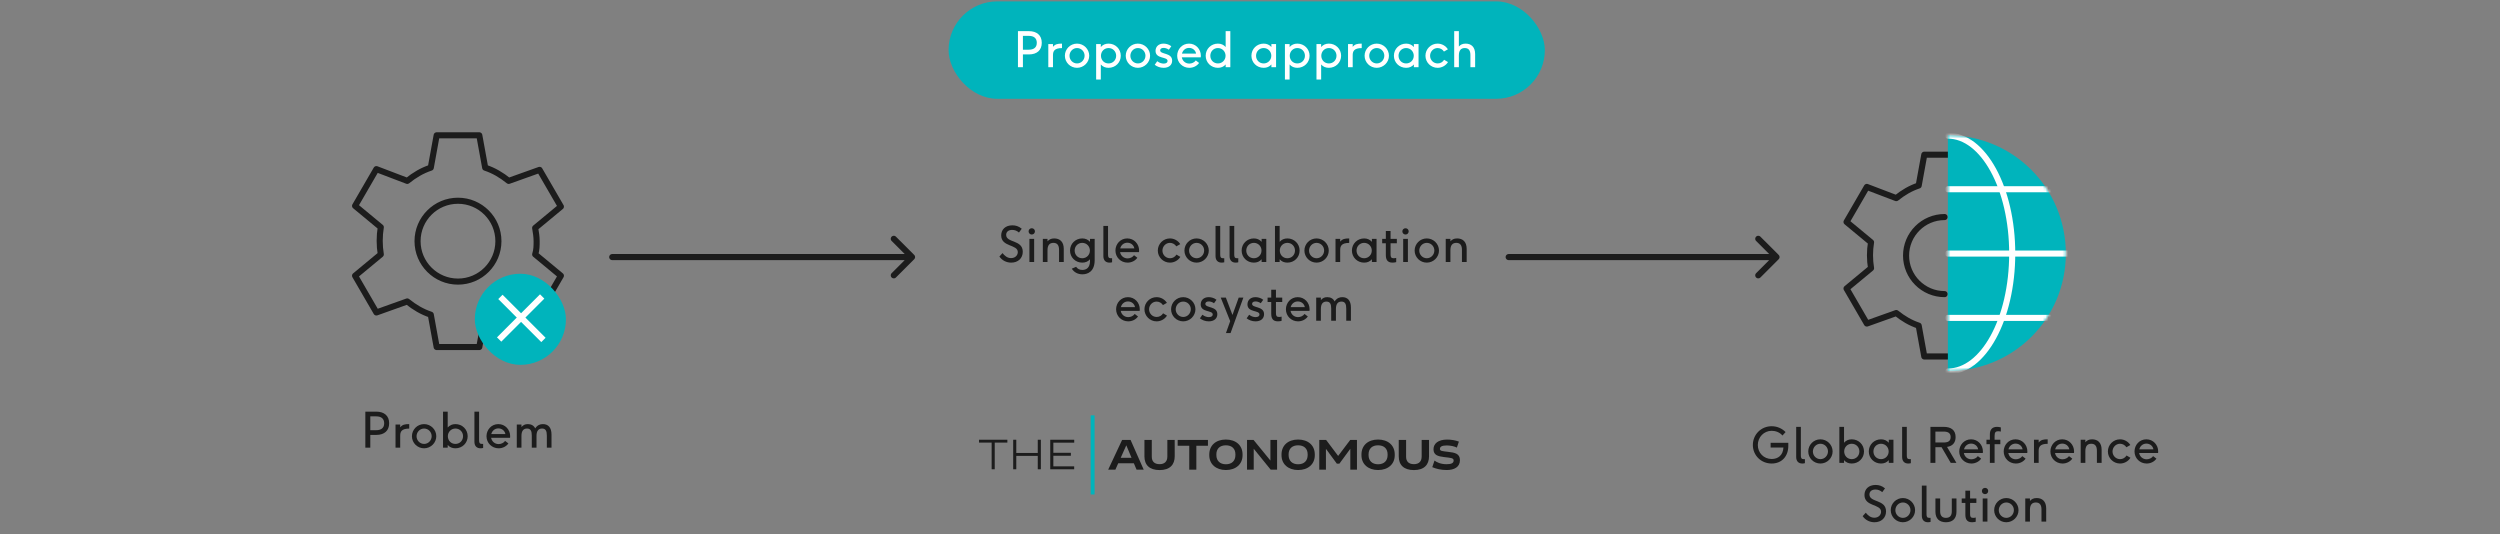 <?xml version="1.0" encoding="UTF-8"?>
<svg width="894" height="191" viewBox="0 0 894 191" fill="none" xmlns="http://www.w3.org/2000/svg">
<rect x="0" y="0" width="894" height="191" fill="#808080" stroke="none"/>
<path d="M130.645 160.088H132.421V155.525H134.563C137.489 155.525 139.161 153.975 139.161 151.363C139.161 148.629 137.332 147.201 134.563 147.201H130.645V160.088ZM134.528 153.836H132.421V148.89H134.528C136.427 148.89 137.384 149.796 137.384 151.38C137.384 153.105 136.218 153.836 134.528 153.836Z" fill="#1C1C1C"/>
<path d="M141.441 160.088H143.113V155.804C143.113 154.376 143.6 153.261 146.335 153.261V151.659C144.732 151.659 143.914 151.851 143.113 152.809V151.816H141.441V160.088Z" fill="#1C1C1C"/>
<path d="M156.015 155.996C156.015 153.61 154.047 151.659 151.644 151.659C149.223 151.659 147.307 153.627 147.307 155.996C147.307 158.382 149.258 160.315 151.644 160.315C154.047 160.315 156.015 158.364 156.015 155.996ZM154.361 155.978C154.361 157.459 153.194 158.747 151.661 158.747C150.146 158.747 148.962 157.494 148.962 156.013C148.962 154.55 150.111 153.244 151.661 153.244C153.159 153.244 154.361 154.481 154.361 155.978Z" fill="#1C1C1C"/>
<path d="M158.428 160.088H160.1V159.113C160.797 159.932 161.755 160.315 162.869 160.315C165.325 160.315 167.241 158.417 167.241 155.996C167.241 153.54 165.29 151.659 162.869 151.659C161.755 151.659 160.797 152.06 160.1 152.878V147.201H158.428V160.088ZM160.152 155.996C160.152 154.463 161.319 153.244 162.869 153.244C164.419 153.244 165.586 154.463 165.586 155.996C165.586 157.546 164.419 158.747 162.852 158.747C161.25 158.747 160.152 157.493 160.152 155.996Z" fill="#1C1C1C"/>
<path d="M172.769 160.193V158.73C172.612 158.747 172.456 158.747 172.351 158.747C171.533 158.747 171.324 158.347 171.324 157.459V147.201H169.652V157.981C169.652 159.496 170.488 160.315 171.846 160.315C172.194 160.315 172.49 160.263 172.769 160.193Z" fill="#1C1C1C"/>
<path d="M175.625 156.553H182.4C182.417 156.379 182.435 156.205 182.435 155.978C182.435 153.662 180.658 151.659 178.203 151.659C175.73 151.659 173.971 153.679 173.971 155.996C173.971 158.434 175.904 160.315 178.307 160.315C179.735 160.315 181.042 159.653 181.808 158.573L180.624 157.668C180.101 158.399 179.213 158.8 178.307 158.8C176.897 158.8 175.852 157.824 175.625 156.553ZM180.728 155.229H175.677C175.974 154.063 176.931 153.192 178.22 153.192C179.526 153.192 180.536 154.08 180.728 155.229Z" fill="#1C1C1C"/>
<path d="M195.548 160.088H197.22V155.404C197.22 152.809 195.983 151.659 194.137 151.659C193.179 151.659 192.187 151.973 191.386 153.192C190.88 152.112 189.87 151.659 188.738 151.659C187.746 151.659 187.101 152.007 186.474 152.704V151.816H184.802V160.088H186.474V155.874C186.474 154.132 187.153 153.244 188.46 153.244C189.748 153.244 190.166 154.097 190.166 155.752V160.088H191.856V155.874C191.856 154.115 192.535 153.244 193.841 153.244C195.13 153.244 195.548 154.115 195.548 155.752V160.088Z" fill="#1C1C1C"/>
<path d="M191.9 86.242C191.9 84.665 191.637 83.088 191.375 81.511L200.575 73.888L192.952 60.744L181.911 64.687C179.283 62.584 176.654 61.007 173.5 59.956L171.397 48.39H156.151L154.048 59.956C150.893 61.007 148.265 62.584 145.636 64.687L134.596 60.481L126.973 73.625L136.173 81.248C135.647 84.402 135.647 87.819 136.173 90.974L126.973 98.597L134.596 111.74L145.636 107.797C148.265 109.9 150.893 111.477 154.048 112.529L156.151 124.095H171.397L173.5 112.529C176.654 111.477 179.283 109.9 181.911 107.797L192.952 111.74L200.575 98.597L191.375 90.974C191.9 89.397 191.9 87.819 191.9 86.242Z" stroke="#1C1C1C" stroke-width="2.177" stroke-linecap="round" stroke-linejoin="round"/>
<path d="M163.774 100.699C171.759 100.699 178.232 94.226 178.232 86.241C178.232 78.257 171.759 71.784 163.774 71.784C155.789 71.784 149.316 78.257 149.316 86.241C149.316 94.226 155.789 100.699 163.774 100.699Z" stroke="#1C1C1C" stroke-width="2.177" stroke-linecap="round" stroke-linejoin="round"/>
<rect x="169.789" y="97.888" width="32.586" height="32.586" rx="16.293" fill="#00B4BC"/>
<line x1="178.488" y1="121.409" x2="193.882" y2="106.015" stroke="white" stroke-width="2.177"/>
<line x1="178.942" y1="106.17" x2="194.335" y2="121.563" stroke="white" stroke-width="2.177"/>
<path d="M628.753 85.398L635.284 91.929M635.284 91.929L628.753 98.46M635.284 91.929H539.496" stroke="#1C1C1C" stroke-width="2.177" stroke-linecap="round"/>
<path d="M319.619 85.398L326.15 91.929M326.15 91.929L319.619 98.46M326.15 91.929H218.934" stroke="#1C1C1C" stroke-width="2.177" stroke-linecap="round"/>
<rect x="339.211" y="0.495" width="213.224" height="34.832" rx="17.416" fill="#00B4BC"/>
<path d="M364.02 24.026H365.796V19.463H367.938C370.864 19.463 372.536 17.913 372.536 15.301C372.536 12.567 370.707 11.139 367.938 11.139H364.02V24.026ZM367.903 17.774H365.796V12.828H367.903C369.802 12.828 370.759 13.734 370.759 15.319C370.759 17.043 369.593 17.774 367.903 17.774Z" fill="white"/>
<path d="M374.874 24.026H376.546V19.742C376.546 18.314 377.034 17.199 379.768 17.199V15.597C378.166 15.597 377.347 15.789 376.546 16.747V15.754H374.874V24.026Z" fill="white"/>
<path d="M389.507 19.934C389.507 17.548 387.539 15.597 385.136 15.597C382.715 15.597 380.799 17.565 380.799 19.934C380.799 22.32 382.75 24.253 385.136 24.253C387.539 24.253 389.507 22.302 389.507 19.934ZM387.853 19.916C387.853 21.397 386.686 22.685 385.153 22.685C383.638 22.685 382.454 21.431 382.454 19.951C382.454 18.488 383.603 17.182 385.153 17.182C386.651 17.182 387.853 18.419 387.853 19.916Z" fill="white"/>
<path d="M391.979 28.433H393.651V23.051C394.347 23.87 395.305 24.253 396.42 24.253C398.875 24.253 400.791 22.355 400.791 19.934C400.791 17.478 398.84 15.597 396.42 15.597C395.305 15.597 394.347 15.998 393.651 16.816V15.754H391.979V28.433ZM393.703 19.934C393.703 18.401 394.87 17.182 396.42 17.182C397.97 17.182 399.137 18.401 399.137 19.934C399.137 21.484 397.97 22.685 396.402 22.685C394.8 22.685 393.703 21.431 393.703 19.934Z" fill="white"/>
<path d="M411.272 19.934C411.272 17.548 409.304 15.597 406.9 15.597C404.48 15.597 402.564 17.565 402.564 19.934C402.564 22.32 404.514 24.253 406.9 24.253C409.304 24.253 411.272 22.302 411.272 19.934ZM409.617 19.916C409.617 21.397 408.45 22.685 406.918 22.685C405.403 22.685 404.218 21.431 404.218 19.951C404.218 18.488 405.368 17.182 406.918 17.182C408.416 17.182 409.617 18.419 409.617 19.916Z" fill="white"/>
<path d="M413.83 21.884L412.925 23.173C413.778 23.817 414.858 24.253 416.094 24.253C417.958 24.253 419.159 23.278 419.159 21.693C419.159 18.715 414.875 19.568 414.875 18C414.875 17.548 415.241 17.13 416.077 17.13C416.512 17.13 417.244 17.234 417.975 17.774L418.863 16.538C417.923 15.771 416.756 15.597 416.059 15.597C414.335 15.597 413.221 16.677 413.221 18.192C413.221 21.17 417.522 20.16 417.522 21.797C417.522 22.355 417.035 22.738 416.146 22.738C415.554 22.738 414.666 22.564 413.83 21.884Z" fill="white"/>
<path d="M422.615 20.491H429.39C429.408 20.317 429.425 20.143 429.425 19.916C429.425 17.6 427.649 15.597 425.193 15.597C422.72 15.597 420.961 17.617 420.961 19.934C420.961 22.372 422.894 24.253 425.297 24.253C426.725 24.253 428.032 23.591 428.798 22.511L427.614 21.606C427.091 22.337 426.203 22.738 425.297 22.738C423.887 22.738 422.842 21.762 422.615 20.491ZM427.718 19.167H422.668C422.964 18 423.922 17.13 425.21 17.13C426.517 17.13 427.527 18.018 427.718 19.167Z" fill="white"/>
<path d="M438.295 24.026H439.967V11.139H438.295V16.816C437.581 15.998 436.64 15.597 435.526 15.597C433.105 15.597 431.154 17.478 431.154 19.934C431.154 22.355 433.07 24.253 435.526 24.253C436.64 24.253 437.598 23.87 438.295 23.051V24.026ZM438.26 19.934C438.26 21.431 437.11 22.685 435.526 22.685C433.976 22.685 432.809 21.484 432.809 19.934C432.809 18.401 433.976 17.182 435.526 17.182C437.093 17.182 438.26 18.436 438.26 19.934Z" fill="white"/>
<path d="M454.651 24.026H456.323V15.754H454.651V16.816C453.937 15.998 452.996 15.597 451.882 15.597C449.461 15.597 447.51 17.478 447.51 19.934C447.51 22.355 449.426 24.253 451.882 24.253C452.996 24.253 453.954 23.87 454.651 23.051V24.026ZM454.616 19.934C454.616 21.431 453.467 22.685 451.882 22.685C450.332 22.685 449.165 21.484 449.165 19.934C449.165 18.401 450.332 17.182 451.882 17.182C453.449 17.182 454.616 18.436 454.616 19.934Z" fill="white"/>
<path d="M459.489 28.433H461.161V23.051C461.857 23.87 462.815 24.253 463.93 24.253C466.386 24.253 468.301 22.355 468.301 19.934C468.301 17.478 466.351 15.597 463.93 15.597C462.815 15.597 461.857 15.998 461.161 16.816V15.754H459.489V28.433ZM461.213 19.934C461.213 18.401 462.38 17.182 463.93 17.182C465.48 17.182 466.647 18.401 466.647 19.934C466.647 21.484 465.48 22.685 463.912 22.685C462.31 22.685 461.213 21.431 461.213 19.934Z" fill="white"/>
<path d="M470.771 28.433H472.443V23.051C473.139 23.87 474.097 24.253 475.212 24.253C477.667 24.253 479.583 22.355 479.583 19.934C479.583 17.478 477.633 15.597 475.212 15.597C474.097 15.597 473.139 15.998 472.443 16.816V15.754H470.771V28.433ZM472.495 19.934C472.495 18.401 473.662 17.182 475.212 17.182C476.762 17.182 477.929 18.401 477.929 19.934C477.929 21.484 476.762 22.685 475.194 22.685C473.592 22.685 472.495 21.431 472.495 19.934Z" fill="white"/>
<path d="M482.053 24.026H483.725V19.742C483.725 18.314 484.212 17.199 486.947 17.199V15.597C485.344 15.597 484.526 15.789 483.725 16.747V15.754H482.053V24.026Z" fill="white"/>
<path d="M496.686 19.934C496.686 17.548 494.718 15.597 492.314 15.597C489.894 15.597 487.978 17.565 487.978 19.934C487.978 22.32 489.928 24.253 492.314 24.253C494.718 24.253 496.686 22.302 496.686 19.934ZM495.031 19.916C495.031 21.397 493.864 22.685 492.332 22.685C490.817 22.685 489.632 21.431 489.632 19.951C489.632 18.488 490.782 17.182 492.332 17.182C493.83 17.182 495.031 18.419 495.031 19.916Z" fill="white"/>
<path d="M505.601 24.026H507.273V15.754H505.601V16.816C504.887 15.998 503.946 15.597 502.832 15.597C500.411 15.597 498.46 17.478 498.46 19.934C498.46 22.355 500.376 24.253 502.832 24.253C503.946 24.253 504.904 23.87 505.601 23.051V24.026ZM505.566 19.934C505.566 21.431 504.417 22.685 502.832 22.685C501.282 22.685 500.115 21.484 500.115 19.934C500.115 18.401 501.282 17.182 502.832 17.182C504.399 17.182 505.566 18.436 505.566 19.934Z" fill="white"/>
<path d="M517.806 22.198L516.413 21.379C515.942 22.163 515.106 22.685 514.114 22.685C512.581 22.685 511.397 21.431 511.397 19.951C511.397 18.471 512.564 17.182 514.079 17.182C515.037 17.182 515.89 17.687 516.36 18.436L517.771 17.635C517.005 16.416 515.629 15.597 514.079 15.597C511.658 15.597 509.742 17.565 509.742 19.934C509.742 22.32 511.693 24.253 514.079 24.253C515.646 24.253 517.04 23.434 517.806 22.198Z" fill="white"/>
<path d="M525.82 24.026H527.509V19.342C527.509 16.747 526.063 15.597 524.095 15.597C522.929 15.597 522.249 16.015 521.692 16.642V11.139H520.02V24.026H521.692V19.812C521.692 18.105 522.371 17.182 523.799 17.182C525.175 17.182 525.82 18.035 525.82 19.69V24.026Z" fill="white"/>
<path d="M639.499 159.47V158.355H633.177V160.027H637.757C637.618 162.831 635.789 164.137 633.578 164.137C630.704 164.137 628.597 161.926 628.597 159.139C628.597 156.335 630.756 154.054 633.578 154.054C634.953 154.054 636.434 154.593 637.409 155.743L638.524 154.506C637.252 153.2 635.476 152.417 633.543 152.417C629.781 152.417 626.82 155.377 626.82 159.122C626.82 162.849 629.763 165.757 633.56 165.757C637.183 165.757 639.499 163.145 639.499 159.47Z" fill="#1C1C1C"/>
<path d="M645.433 165.635V164.172C645.276 164.19 645.119 164.19 645.015 164.19C644.196 164.19 643.987 163.789 643.987 162.901V152.643H642.315V163.423C642.315 164.939 643.151 165.757 644.51 165.757C644.858 165.757 645.154 165.705 645.433 165.635Z" fill="#1C1C1C"/>
<path d="M655.342 161.438C655.342 159.052 653.374 157.101 650.971 157.101C648.55 157.101 646.634 159.069 646.634 161.438C646.634 163.824 648.585 165.757 650.971 165.757C653.374 165.757 655.342 163.807 655.342 161.438ZM653.688 161.421C653.688 162.901 652.521 164.19 650.988 164.19C649.473 164.19 648.289 162.936 648.289 161.455C648.289 159.992 649.438 158.686 650.988 158.686C652.486 158.686 653.688 159.923 653.688 161.421Z" fill="#1C1C1C"/>
<path d="M657.755 165.531H659.427V164.555C660.123 165.374 661.081 165.757 662.196 165.757C664.652 165.757 666.567 163.859 666.567 161.438C666.567 158.982 664.617 157.101 662.196 157.101C661.081 157.101 660.123 157.502 659.427 158.32V152.643H657.755V165.531ZM659.479 161.438C659.479 159.905 660.646 158.686 662.196 158.686C663.746 158.686 664.913 159.905 664.913 161.438C664.913 162.988 663.746 164.19 662.179 164.19C660.576 164.19 659.479 162.936 659.479 161.438Z" fill="#1C1C1C"/>
<path d="M675.422 165.531H677.094V157.258H675.422V158.32C674.708 157.502 673.768 157.101 672.653 157.101C670.232 157.101 668.282 158.982 668.282 161.438C668.282 163.859 670.197 165.757 672.653 165.757C673.768 165.757 674.726 165.374 675.422 164.555V165.531ZM675.387 161.438C675.387 162.936 674.238 164.19 672.653 164.19C671.103 164.19 669.936 162.988 669.936 161.438C669.936 159.905 671.103 158.686 672.653 158.686C674.221 158.686 675.387 159.94 675.387 161.438Z" fill="#1C1C1C"/>
<path d="M683.319 165.635V164.172C683.163 164.19 683.006 164.19 682.901 164.19C682.083 164.19 681.874 163.789 681.874 162.901V152.643H680.202V163.423C680.202 164.939 681.038 165.757 682.396 165.757C682.745 165.757 683.041 165.705 683.319 165.635Z" fill="#1C1C1C"/>
<path d="M697.583 165.531H699.62L696.259 159.818C698.227 159.522 699.324 158.338 699.324 156.283C699.324 153.723 697.6 152.643 695.057 152.643H690.32V165.531H692.097V159.923H694.308L697.583 165.531ZM695.04 158.233H692.097V154.332H695.04C696.694 154.332 697.548 154.924 697.548 156.3C697.548 157.833 696.503 158.233 695.04 158.233Z" fill="#1C1C1C"/>
<path d="M702.278 161.995H709.053C709.071 161.821 709.088 161.647 709.088 161.421C709.088 159.104 707.312 157.101 704.856 157.101C702.383 157.101 700.624 159.122 700.624 161.438C700.624 163.876 702.557 165.757 704.96 165.757C706.389 165.757 707.695 165.095 708.461 164.016L707.277 163.11C706.754 163.841 705.866 164.242 704.96 164.242C703.55 164.242 702.505 163.267 702.278 161.995ZM707.381 160.672H702.331C702.627 159.505 703.585 158.634 704.873 158.634C706.18 158.634 707.19 159.522 707.381 160.672Z" fill="#1C1C1C"/>
<path d="M711.577 165.531H713.267V158.843H715.322V157.258H713.267V155.9C713.267 154.628 713.615 154.21 714.503 154.21C714.852 154.21 715.322 154.28 715.496 154.332V152.834C715.095 152.713 714.573 152.643 714.12 152.643C712.309 152.643 711.577 153.758 711.577 155.342V157.258H710.358V158.843H711.577V165.531Z" fill="#1C1C1C"/>
<path d="M718.177 161.995H724.952C724.97 161.821 724.987 161.647 724.987 161.421C724.987 159.104 723.211 157.101 720.755 157.101C718.282 157.101 716.523 159.122 716.523 161.438C716.523 163.876 718.456 165.757 720.859 165.757C722.288 165.757 723.594 165.095 724.36 164.016L723.176 163.11C722.653 163.841 721.765 164.242 720.859 164.242C719.449 164.242 718.404 163.267 718.177 161.995ZM723.28 160.672H718.23C718.526 159.505 719.484 158.634 720.772 158.634C722.079 158.634 723.089 159.522 723.28 160.672Z" fill="#1C1C1C"/>
<path d="M727.354 165.531H729.026V161.246C729.026 159.818 729.514 158.704 732.248 158.704V157.101C730.646 157.101 729.828 157.293 729.026 158.251V157.258H727.354V165.531Z" fill="#1C1C1C"/>
<path d="M734.876 161.995H741.65C741.668 161.821 741.685 161.647 741.685 161.421C741.685 159.104 739.909 157.101 737.453 157.101C734.98 157.101 733.221 159.122 733.221 161.438C733.221 163.876 735.154 165.757 737.558 165.757C738.986 165.757 740.292 165.095 741.058 164.016L739.874 163.11C739.352 163.841 738.463 164.242 737.558 164.242C736.147 164.242 735.102 163.267 734.876 161.995ZM739.979 160.672H734.928C735.224 159.505 736.182 158.634 737.471 158.634C738.777 158.634 739.787 159.522 739.979 160.672Z" fill="#1C1C1C"/>
<path d="M749.852 165.531H751.542V160.846C751.542 158.251 750.096 157.101 748.128 157.101C746.961 157.101 746.282 157.519 745.725 158.146V157.258H744.053V165.531H745.725V161.316C745.725 159.609 746.404 158.686 747.832 158.686C749.208 158.686 749.852 159.54 749.852 161.194V165.531Z" fill="#1C1C1C"/>
<path d="M761.844 163.702L760.451 162.883C759.98 163.667 759.144 164.19 758.152 164.19C756.619 164.19 755.435 162.936 755.435 161.455C755.435 159.975 756.602 158.686 758.117 158.686C759.075 158.686 759.928 159.191 760.398 159.94L761.809 159.139C761.043 157.92 759.667 157.101 758.117 157.101C755.696 157.101 753.78 159.069 753.78 161.438C753.78 163.824 755.731 165.757 758.117 165.757C759.684 165.757 761.078 164.939 761.844 163.702Z" fill="#1C1C1C"/>
<path d="M764.957 161.995H771.732C771.75 161.821 771.767 161.647 771.767 161.421C771.767 159.104 769.991 157.101 767.535 157.101C765.062 157.101 763.303 159.122 763.303 161.438C763.303 163.876 765.236 165.757 767.639 165.757C769.068 165.757 770.374 165.095 771.14 164.016L769.956 163.11C769.433 163.841 768.545 164.242 767.639 164.242C766.229 164.242 765.184 163.267 764.957 161.995ZM770.06 160.672H765.01C765.306 159.505 766.264 158.634 767.552 158.634C768.859 158.634 769.869 159.522 770.06 160.672Z" fill="#1C1C1C"/>
<path d="M667.203 183.344L666.088 184.58C667.081 186.008 668.648 186.757 670.32 186.757C672.758 186.757 674.448 185.19 674.448 182.873C674.448 178.502 668.509 179.756 668.509 176.83C668.509 175.785 669.275 175.054 670.668 175.054C671.574 175.054 672.375 175.367 673.089 175.994L674.082 174.636C673.002 173.747 671.922 173.417 670.738 173.417C668.213 173.417 666.732 174.932 666.732 177.022C666.732 181.236 672.671 180.156 672.671 182.995C672.671 184.127 671.748 185.137 670.268 185.137C668.857 185.137 667.917 184.232 667.203 183.344Z" fill="#1C1C1C"/>
<path d="M684.837 182.438C684.837 180.052 682.869 178.101 680.466 178.101C678.045 178.101 676.129 180.069 676.129 182.438C676.129 184.824 678.08 186.757 680.466 186.757C682.869 186.757 684.837 184.807 684.837 182.438ZM683.183 182.421C683.183 183.901 682.016 185.19 680.483 185.19C678.968 185.19 677.784 183.936 677.784 182.455C677.784 180.992 678.933 179.686 680.483 179.686C681.981 179.686 683.183 180.923 683.183 182.421Z" fill="#1C1C1C"/>
<path d="M690.367 186.635V185.172C690.211 185.19 690.054 185.19 689.949 185.19C689.131 185.19 688.922 184.789 688.922 183.901V173.643H687.25V184.423C687.25 185.939 688.086 186.757 689.444 186.757C689.793 186.757 690.089 186.705 690.367 186.635Z" fill="#1C1C1C"/>
<path d="M697.961 178.258V182.873C697.961 184.249 697.386 185.19 695.871 185.19C694.373 185.19 693.798 184.249 693.798 182.873V178.258H692.109V182.995C692.109 185.503 693.554 186.757 695.871 186.757C698.187 186.757 699.632 185.503 699.632 182.995V178.258H697.961Z" fill="#1C1C1C"/>
<path d="M706.523 186.566V185.068C706.349 185.137 705.896 185.19 705.6 185.19C704.712 185.19 704.503 184.737 704.503 183.796V179.843H706.75V178.258H704.503V175.454H702.814V178.258H701.507V179.843H702.814V183.988C702.814 185.416 703.179 186.757 705.217 186.757C705.827 186.757 706.349 186.635 706.523 186.566Z" fill="#1C1C1C"/>
<path d="M709.851 176.708C710.495 176.708 710.983 176.22 710.983 175.576C710.983 174.932 710.495 174.461 709.851 174.461C709.224 174.461 708.719 174.932 708.719 175.576C708.719 176.22 709.224 176.708 709.851 176.708ZM709.015 186.531H710.704V178.258H709.015V186.531Z" fill="#1C1C1C"/>
<path d="M721.821 182.438C721.821 180.052 719.853 178.101 717.449 178.101C715.029 178.101 713.113 180.069 713.113 182.438C713.113 184.824 715.063 186.757 717.449 186.757C719.853 186.757 721.821 184.807 721.821 182.438ZM720.166 182.421C720.166 183.901 718.999 185.19 717.467 185.19C715.952 185.19 714.767 183.936 714.767 182.455C714.767 180.992 715.917 179.686 717.467 179.686C718.965 179.686 720.166 180.923 720.166 182.421Z" fill="#1C1C1C"/>
<path d="M730.033 186.531H731.722V181.846C731.722 179.251 730.277 178.101 728.309 178.101C727.142 178.101 726.463 178.519 725.905 179.146V178.258H724.234V186.531H725.905V182.316C725.905 180.609 726.585 179.686 728.013 179.686C729.389 179.686 730.033 180.54 730.033 182.194V186.531Z" fill="#1C1C1C"/>
<path d="M358.497 90.503L357.383 91.74C358.376 93.168 359.943 93.917 361.615 93.917C364.053 93.917 365.742 92.349 365.742 90.033C365.742 85.662 359.804 86.916 359.804 83.99C359.804 82.945 360.57 82.213 361.963 82.213C362.869 82.213 363.67 82.527 364.384 83.154L365.377 81.795C364.297 80.907 363.217 80.576 362.033 80.576C359.508 80.576 358.027 82.091 358.027 84.181C358.027 88.396 363.966 87.316 363.966 90.155C363.966 91.287 363.043 92.297 361.563 92.297C360.152 92.297 359.211 91.391 358.497 90.503Z" fill="#1C1C1C"/>
<path d="M368.957 83.868C369.601 83.868 370.089 83.38 370.089 82.736C370.089 82.091 369.601 81.621 368.957 81.621C368.33 81.621 367.824 82.091 367.824 82.736C367.824 83.38 368.33 83.868 368.957 83.868ZM368.121 93.69H369.81V85.418H368.121V93.69Z" fill="#1C1C1C"/>
<path d="M378.715 93.69H380.404V89.005C380.404 86.41 378.958 85.261 376.99 85.261C375.824 85.261 375.144 85.679 374.587 86.306V85.418H372.915V93.69H374.587V89.476C374.587 87.769 375.266 86.846 376.694 86.846C378.07 86.846 378.715 87.699 378.715 89.354V93.69Z" fill="#1C1C1C"/>
<path d="M389.783 92.715V93.307C389.783 95.746 388.477 96.529 387.049 96.529C386.004 96.529 385.307 96.111 384.82 95.415L383.27 96.076C384.053 97.33 385.394 98.097 387.066 98.097C388.93 98.097 391.455 97.156 391.455 93.011V85.418H389.783V86.48C389.069 85.662 388.129 85.261 387.014 85.261C384.593 85.261 382.643 87.142 382.643 89.598C382.643 92.018 384.558 93.917 387.014 93.917C388.129 93.917 389.086 93.534 389.783 92.715ZM389.748 89.598C389.748 91.095 388.599 92.349 387.014 92.349C385.464 92.349 384.297 91.148 384.297 89.598C384.297 88.065 385.464 86.846 387.014 86.846C388.581 86.846 389.748 88.1 389.748 89.598Z" fill="#1C1C1C"/>
<path d="M397.68 93.795V92.332C397.523 92.349 397.367 92.349 397.262 92.349C396.444 92.349 396.235 91.949 396.235 91.061V80.803H394.563V91.583C394.563 93.098 395.399 93.917 396.757 93.917C397.105 93.917 397.401 93.865 397.68 93.795Z" fill="#1C1C1C"/>
<path d="M400.536 90.155H407.311C407.328 89.981 407.346 89.807 407.346 89.58C407.346 87.264 405.569 85.261 403.114 85.261C400.641 85.261 398.882 87.281 398.882 89.598C398.882 92.036 400.815 93.917 403.218 93.917C404.646 93.917 405.953 93.255 406.719 92.175L405.535 91.27C405.012 92.001 404.124 92.402 403.218 92.402C401.808 92.402 400.763 91.426 400.536 90.155ZM405.639 88.831H400.588C400.884 87.665 401.842 86.794 403.131 86.794C404.437 86.794 405.447 87.682 405.639 88.831Z" fill="#1C1C1C"/>
<path d="M422.096 91.862L420.703 91.043C420.232 91.827 419.396 92.349 418.404 92.349C416.871 92.349 415.687 91.095 415.687 89.615C415.687 88.135 416.854 86.846 418.369 86.846C419.327 86.846 420.18 87.351 420.65 88.1L422.061 87.299C421.295 86.08 419.919 85.261 418.369 85.261C415.948 85.261 414.032 87.229 414.032 89.598C414.032 91.984 415.983 93.917 418.369 93.917C419.936 93.917 421.33 93.098 422.096 91.862Z" fill="#1C1C1C"/>
<path d="M432.263 89.598C432.263 87.212 430.295 85.261 427.892 85.261C425.471 85.261 423.555 87.229 423.555 89.598C423.555 91.984 425.506 93.917 427.892 93.917C430.295 93.917 432.263 91.966 432.263 89.598ZM430.608 89.58C430.608 91.061 429.442 92.349 427.909 92.349C426.394 92.349 425.209 91.095 425.209 89.615C425.209 88.152 426.359 86.846 427.909 86.846C429.407 86.846 430.608 88.082 430.608 89.58Z" fill="#1C1C1C"/>
<path d="M437.793 93.795V92.332C437.636 92.349 437.48 92.349 437.375 92.349C436.557 92.349 436.348 91.949 436.348 91.061V80.803H434.676V91.583C434.676 93.098 435.512 93.917 436.87 93.917C437.218 93.917 437.515 93.865 437.793 93.795Z" fill="#1C1C1C"/>
<path d="M442.809 93.795V92.332C442.652 92.349 442.495 92.349 442.391 92.349C441.572 92.349 441.363 91.949 441.363 91.061V80.803H439.691V91.583C439.691 93.098 440.527 93.917 441.886 93.917C442.234 93.917 442.53 93.865 442.809 93.795Z" fill="#1C1C1C"/>
<path d="M451.151 93.69H452.823V85.418H451.151V86.48C450.437 85.662 449.496 85.261 448.382 85.261C445.961 85.261 444.01 87.142 444.01 89.598C444.01 92.018 445.926 93.917 448.382 93.917C449.496 93.917 450.454 93.534 451.151 92.715V93.69ZM451.116 89.598C451.116 91.095 449.967 92.349 448.382 92.349C446.832 92.349 445.665 91.148 445.665 89.598C445.665 88.065 446.832 86.846 448.382 86.846C449.949 86.846 451.116 88.1 451.116 89.598Z" fill="#1C1C1C"/>
<path d="M455.93 93.69H457.602V92.715C458.299 93.534 459.257 93.917 460.372 93.917C462.827 93.917 464.743 92.018 464.743 89.598C464.743 87.142 462.792 85.261 460.372 85.261C459.257 85.261 458.299 85.662 457.602 86.48V80.803H455.93V93.69ZM457.655 89.598C457.655 88.065 458.822 86.846 460.372 86.846C461.922 86.846 463.088 88.065 463.088 89.598C463.088 91.148 461.922 92.349 460.354 92.349C458.752 92.349 457.655 91.095 457.655 89.598Z" fill="#1C1C1C"/>
<path d="M475.165 89.598C475.165 87.212 473.197 85.261 470.794 85.261C468.373 85.261 466.457 87.229 466.457 89.598C466.457 91.984 468.408 93.917 470.794 93.917C473.197 93.917 475.165 91.966 475.165 89.598ZM473.511 89.58C473.511 91.061 472.344 92.349 470.811 92.349C469.296 92.349 468.112 91.095 468.112 89.615C468.112 88.152 469.261 86.846 470.811 86.846C472.309 86.846 473.511 88.082 473.511 89.58Z" fill="#1C1C1C"/>
<path d="M477.578 93.69H479.25V89.406C479.25 87.978 479.738 86.863 482.472 86.863V85.261C480.87 85.261 480.051 85.453 479.25 86.41V85.418H477.578V93.69Z" fill="#1C1C1C"/>
<path d="M490.585 93.69H492.257V85.418H490.585V86.48C489.871 85.662 488.931 85.261 487.816 85.261C485.395 85.261 483.445 87.142 483.445 89.598C483.445 92.018 485.36 93.917 487.816 93.917C488.931 93.917 489.889 93.534 490.585 92.715V93.69ZM490.55 89.598C490.55 91.095 489.401 92.349 487.816 92.349C486.266 92.349 485.099 91.148 485.099 89.598C485.099 88.065 486.266 86.846 487.816 86.846C489.384 86.846 490.55 88.1 490.55 89.598Z" fill="#1C1C1C"/>
<path d="M499.283 93.725V92.227C499.109 92.297 498.656 92.349 498.36 92.349C497.472 92.349 497.263 91.897 497.263 90.956V87.003H499.51V85.418H497.263V82.614H495.574V85.418H494.268V87.003H495.574V91.148C495.574 92.576 495.94 93.917 497.977 93.917C498.587 93.917 499.109 93.795 499.283 93.725Z" fill="#1C1C1C"/>
<path d="M502.611 83.868C503.255 83.868 503.743 83.38 503.743 82.736C503.743 82.091 503.255 81.621 502.611 81.621C501.984 81.621 501.479 82.091 501.479 82.736C501.479 83.38 501.984 83.868 502.611 83.868ZM501.775 93.69H503.464V85.418H501.775V93.69Z" fill="#1C1C1C"/>
<path d="M514.581 89.598C514.581 87.212 512.613 85.261 510.21 85.261C507.789 85.261 505.873 87.229 505.873 89.598C505.873 91.984 507.824 93.917 510.21 93.917C512.613 93.917 514.581 91.966 514.581 89.598ZM512.926 89.58C512.926 91.061 511.76 92.349 510.227 92.349C508.712 92.349 507.528 91.095 507.528 89.615C507.528 88.152 508.677 86.846 510.227 86.846C511.725 86.846 512.926 88.082 512.926 89.58Z" fill="#1C1C1C"/>
<path d="M522.793 93.69H524.483V89.005C524.483 86.41 523.037 85.261 521.069 85.261C519.902 85.261 519.223 85.679 518.666 86.306V85.418H516.994V93.69H518.666V89.476C518.666 87.769 519.345 86.846 520.773 86.846C522.149 86.846 522.793 87.699 522.793 89.354V93.69Z" fill="#1C1C1C"/>
<path d="M400.773 111.155H407.548C407.566 110.981 407.583 110.807 407.583 110.58C407.583 108.264 405.807 106.261 403.351 106.261C400.878 106.261 399.119 108.281 399.119 110.598C399.119 113.036 401.052 114.917 403.456 114.917C404.884 114.917 406.19 114.255 406.956 113.175L405.772 112.27C405.249 113.001 404.361 113.402 403.456 113.402C402.045 113.402 401 112.426 400.773 111.155ZM405.876 109.831H400.826C401.122 108.664 402.08 107.794 403.368 107.794C404.675 107.794 405.685 108.682 405.876 109.831Z" fill="#1C1C1C"/>
<path d="M417.317 112.862L415.924 112.043C415.454 112.827 414.618 113.349 413.625 113.349C412.093 113.349 410.908 112.095 410.908 110.615C410.908 109.135 412.075 107.846 413.59 107.846C414.548 107.846 415.402 108.351 415.872 109.1L417.283 108.299C416.516 107.08 415.141 106.261 413.59 106.261C411.17 106.261 409.254 108.229 409.254 110.598C409.254 112.984 411.205 114.917 413.59 114.917C415.158 114.917 416.551 114.098 417.317 112.862Z" fill="#1C1C1C"/>
<path d="M427.485 110.598C427.485 108.212 425.517 106.261 423.113 106.261C420.692 106.261 418.777 108.229 418.777 110.598C418.777 112.984 420.727 114.917 423.113 114.917C425.517 114.917 427.485 112.966 427.485 110.598ZM425.83 110.58C425.83 112.061 424.663 113.349 423.131 113.349C421.615 113.349 420.431 112.095 420.431 110.615C420.431 109.152 421.581 107.846 423.131 107.846C424.628 107.846 425.83 109.082 425.83 110.58Z" fill="#1C1C1C"/>
<path d="M429.984 112.548L429.079 113.837C429.932 114.481 431.012 114.917 432.249 114.917C434.112 114.917 435.314 113.941 435.314 112.357C435.314 109.379 431.029 110.232 431.029 108.664C431.029 108.212 431.395 107.794 432.231 107.794C432.666 107.794 433.398 107.898 434.129 108.438L435.018 107.202C434.077 106.435 432.91 106.261 432.214 106.261C430.489 106.261 429.375 107.341 429.375 108.856C429.375 111.834 433.677 110.824 433.677 112.461C433.677 113.018 433.189 113.402 432.301 113.402C431.709 113.402 430.82 113.227 429.984 112.548Z" fill="#1C1C1C"/>
<path d="M438.398 119.097H440.052L444.633 106.418H442.961L440.731 112.635L438.363 106.418H436.534L439.913 114.847L438.398 119.097Z" fill="#1C1C1C"/>
<path d="M446.7 112.548L445.794 113.837C446.648 114.481 447.727 114.917 448.964 114.917C450.827 114.917 452.029 113.941 452.029 112.357C452.029 109.379 447.745 110.232 447.745 108.664C447.745 108.212 448.11 107.794 448.946 107.794C449.382 107.794 450.113 107.898 450.845 108.438L451.733 107.202C450.793 106.435 449.626 106.261 448.929 106.261C447.205 106.261 446.09 107.341 446.09 108.856C446.09 111.834 450.392 110.824 450.392 112.461C450.392 113.018 449.904 113.402 449.016 113.402C448.424 113.402 447.536 113.227 446.7 112.548Z" fill="#1C1C1C"/>
<path d="M458.302 114.725V113.227C458.128 113.297 457.675 113.349 457.379 113.349C456.491 113.349 456.282 112.897 456.282 111.956V108.003H458.529V106.418H456.282V103.614H454.593V106.418H453.286V108.003H454.593V112.148C454.593 113.576 454.958 114.917 456.996 114.917C457.606 114.917 458.128 114.795 458.302 114.725Z" fill="#1C1C1C"/>
<path d="M461.497 111.155H468.271C468.289 110.981 468.306 110.807 468.306 110.58C468.306 108.264 466.53 106.261 464.074 106.261C461.601 106.261 459.842 108.281 459.842 110.598C459.842 113.036 461.775 114.917 464.179 114.917C465.607 114.917 466.913 114.255 467.679 113.175L466.495 112.27C465.973 113.001 465.084 113.402 464.179 113.402C462.768 113.402 461.723 112.426 461.497 111.155ZM466.599 109.831H461.549C461.845 108.664 462.803 107.794 464.092 107.794C465.398 107.794 466.408 108.682 466.599 109.831Z" fill="#1C1C1C"/>
<path d="M481.419 114.69H483.091V110.005C483.091 107.411 481.855 106.261 480.009 106.261C479.051 106.261 478.058 106.575 477.257 107.794C476.752 106.714 475.742 106.261 474.61 106.261C473.617 106.261 472.973 106.609 472.346 107.306V106.418H470.674V114.69H472.346V110.476C472.346 108.734 473.025 107.846 474.331 107.846C475.62 107.846 476.038 108.699 476.038 110.354V114.69H477.727V110.476C477.727 108.717 478.406 107.846 479.713 107.846C481.001 107.846 481.419 108.717 481.419 110.354V114.69Z" fill="#1C1C1C"/>
<g clip-path="url(#clip0)">
<path d="M350.098 157.253V158.284H354.612V167.813H355.719V158.284H360.234V157.253H350.098Z" fill="#1C1C1C"/>
<path d="M371.103 161.98H363.423V157.253H362.316V167.813H363.423V163.025H371.103V167.813H372.21V157.253H371.103V161.98Z" fill="#1C1C1C"/>
<path d="M384.142 158.298V157.253H375.57V167.813H384.126V166.767H376.677V162.98H382.941V161.919H376.677V158.298H384.142Z" fill="#1C1C1C"/>
<path d="M405.459 165.658H399.883L398.858 167.958H396.285L401.265 157.319H404.293L408.99 167.955H406.437L405.459 165.658ZM404.638 163.72L402.767 159.241L400.765 163.716L404.638 163.72Z" fill="#1C1C1C"/>
<path d="M420.078 163.18C420.078 166.143 418.376 168.098 414.688 168.098C411.031 168.098 409.25 166.255 409.25 163.198V157.319H411.879V163.339C411.879 164.962 412.761 165.986 414.685 165.986C416.545 165.986 417.443 164.914 417.443 163.273V157.319H420.072L420.078 163.18Z" fill="#1C1C1C"/>
<path d="M431.961 159.399H427.815V167.955H425.278V159.399H421.133V157.319H431.961V159.399Z" fill="#1C1C1C"/>
<path d="M444.338 162.521V162.804C444.338 165.987 441.942 168.083 438.38 168.083C434.849 168.083 432.438 165.987 432.438 162.789V162.521C432.438 159.306 434.755 157.179 438.363 157.179C441.958 157.179 444.338 159.243 444.338 162.521ZM434.975 162.49V162.744C434.975 164.792 436.283 166.021 438.38 166.021C440.523 166.021 441.784 164.776 441.784 162.728V162.473C441.784 160.425 440.491 159.243 438.363 159.243C436.283 159.243 434.971 160.409 434.971 162.49" fill="#1C1C1C"/>
<path d="M456.683 157.319V167.955H454.397L448.33 160.47V167.955H445.934V157.319H448.266L454.303 164.693V157.319H456.683Z" fill="#1C1C1C"/>
<path d="M470.17 162.521V162.804C470.17 165.987 467.774 168.083 464.212 168.083C460.682 168.083 458.27 165.987 458.27 162.789V162.521C458.27 159.306 460.587 157.179 464.196 157.179C467.79 157.179 470.17 159.243 470.17 162.521ZM460.807 162.49V162.744C460.807 164.792 462.116 166.021 464.212 166.021C466.356 166.021 467.616 164.776 467.616 162.728V162.473C467.616 160.425 466.324 159.243 464.196 159.243C462.116 159.243 460.804 160.409 460.804 162.49" fill="#1C1C1C"/>
<path d="M485.25 157.319V167.955H482.87V160.486L478.961 165.812H478.063L474.154 160.502V167.955H471.773V157.319H474.217L478.52 163.039L482.839 157.319H485.25Z" fill="#1C1C1C"/>
<path d="M498.759 162.521V162.804C498.759 165.987 496.364 168.083 492.801 168.083C489.271 168.083 486.859 165.987 486.859 162.789V162.521C486.859 159.306 489.176 157.179 492.785 157.179C496.379 157.179 498.759 159.243 498.759 162.521ZM489.397 162.49V162.744C489.397 164.792 490.705 166.021 492.801 166.021C494.945 166.021 496.206 164.776 496.206 162.728V162.473C496.206 160.425 494.913 159.243 492.785 159.243C490.705 159.243 489.397 160.409 489.397 162.49" fill="#1C1C1C"/>
<path d="M511.02 163.18C511.02 166.143 509.316 168.098 505.63 168.098C501.972 168.098 500.191 166.255 500.191 163.198V157.319H502.821V163.339C502.821 164.962 503.703 165.986 505.626 165.986C507.485 165.986 508.384 164.914 508.384 163.273V157.319H511.014L511.02 163.18Z" fill="#1C1C1C"/>
<path d="M512.18 167.057L512.982 164.693C513.661 165.244 515.11 165.985 517.207 166.002C518.862 166.002 519.823 165.686 519.823 164.662C519.823 163.729 518.721 163.729 516.371 163.449C514.213 163.165 512.62 162.77 512.62 160.644C512.62 158.659 514.244 157.193 517.49 157.193C518.988 157.193 520.458 157.447 521.699 157.918L520.974 160.062C520.126 159.605 518.704 159.305 517.412 159.29C515.583 159.29 514.922 159.747 514.922 160.534C514.922 161.291 515.631 161.307 517.932 161.59C520.075 161.844 522.077 162.126 522.077 164.536C522.077 167.106 519.918 168.082 517.333 168.082C515.285 168.082 513.471 167.625 512.18 167.058" fill="#1C1C1C"/>
<path d="M391.424 148.531H390.023V176.832H391.424V148.531Z" fill="#00B4BC"/>
</g>
<path d="M696.553 55.318H688.127L686.123 66.342C683.116 67.344 680.611 68.847 678.105 70.852L667.582 66.843L660.316 79.37L669.085 86.636C668.584 89.642 668.584 92.9 669.085 95.906L660.316 103.172L667.582 115.699L678.105 111.941C680.611 113.945 683.116 115.449 686.123 116.451L688.127 127.475H696.553" stroke="#1C1C1C" stroke-width="2.177" stroke-linecap="round" stroke-linejoin="round"/>
<path d="M695.389 105.177C687.779 105.177 681.609 99.008 681.609 91.397C681.609 83.787 687.779 77.617 695.389 77.617" stroke="#1C1C1C" stroke-width="2.177" stroke-linecap="round" stroke-linejoin="round"/>
<path d="M738.742 90.678C738.742 114.072 719.951 132.684 696.558 132.684L696.558 48.389C719.951 48.389 738.742 67.285 738.742 90.678Z" fill="#00B4BC"/>
<mask id="mask0" mask-type="alpha" maskUnits="userSpaceOnUse" x="696" y="48" width="43" height="85">
<path d="M738.742 90.678C738.742 114.072 719.951 132.684 696.558 132.684L696.558 48.389C719.951 48.389 738.742 67.285 738.742 90.678Z" fill="#00B4BC"/>
</mask>
<g mask="url(#mask0)">
<path d="M696.561 132.862C709.216 132.862 719.57 114.071 719.57 90.678C719.57 67.284 709.216 48.493 696.561 48.493" stroke="white" stroke-width="2.177" stroke-miterlimit="10" stroke-linecap="round" stroke-linejoin="round"/>
<path d="M696.558 90.677L747.855 90.677" stroke="white" stroke-width="2.177" stroke-miterlimit="10" stroke-linecap="round" stroke-linejoin="round"/>
<path d="M740.184 113.687L696.556 113.687" stroke="white" stroke-width="2.177" stroke-miterlimit="10" stroke-linecap="round" stroke-linejoin="round"/>
<path d="M740.184 67.668L696.556 67.668" stroke="white" stroke-width="2.177" stroke-miterlimit="10" stroke-linecap="round" stroke-linejoin="round"/>
</g>
<defs>
<clipPath id="clip0">
<rect width="171.982" height="28.301" fill="white" transform="translate(350.098 148.531)"/>
</clipPath>
</defs>
</svg>
